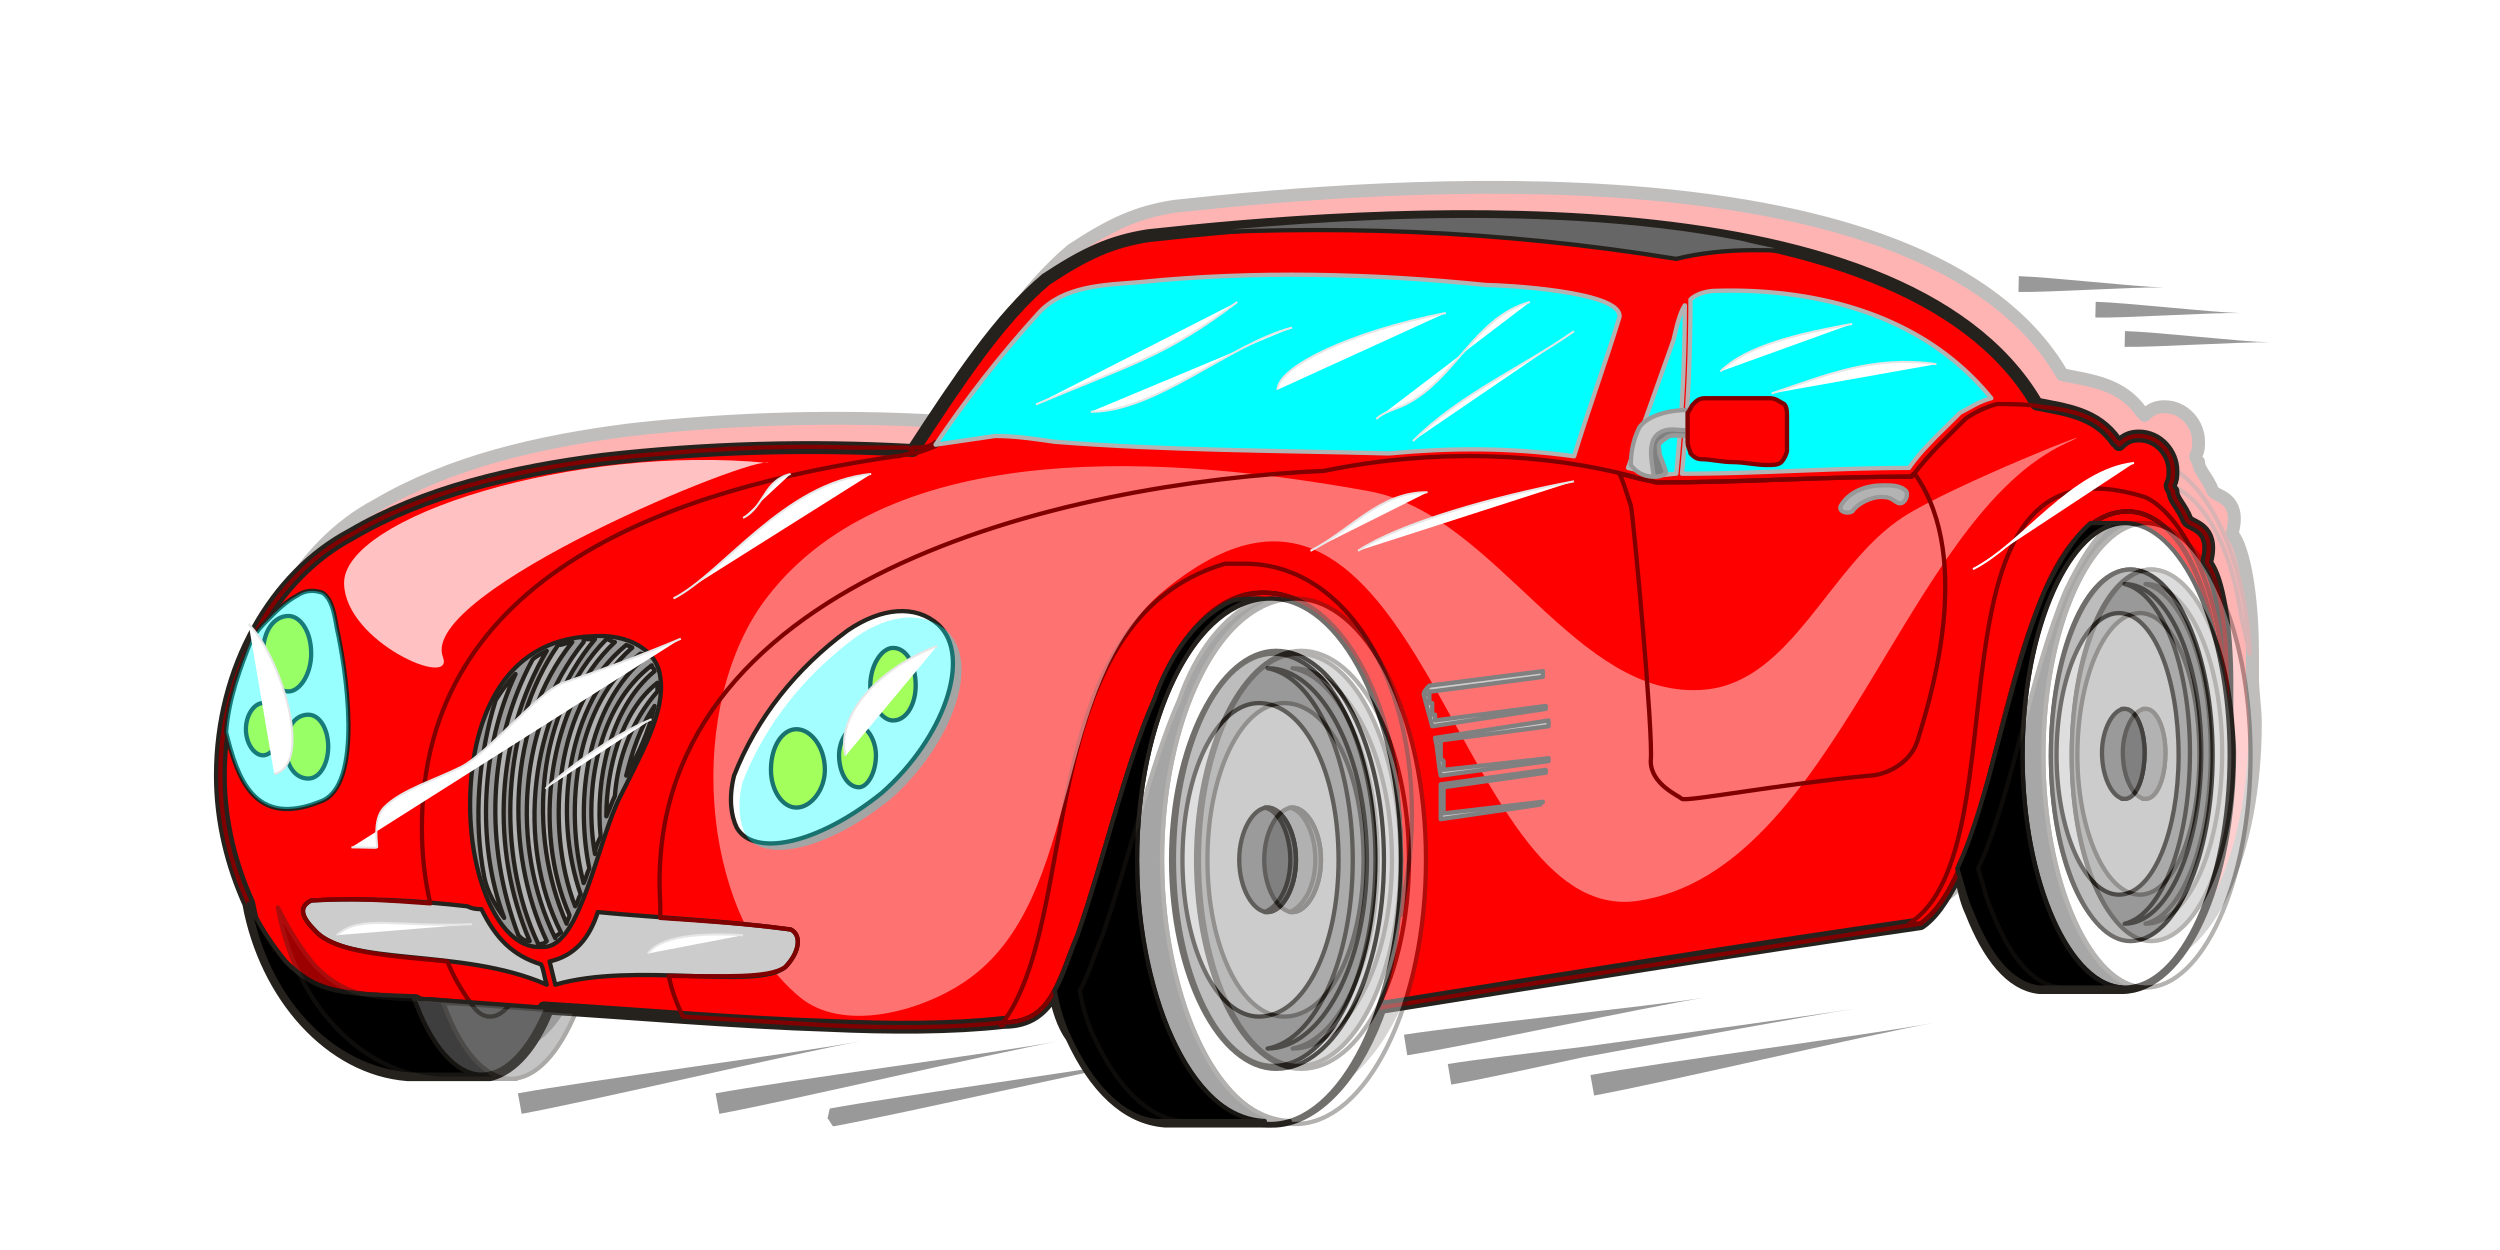 <svg xmlns="http://www.w3.org/2000/svg" viewBox="0 0 1200 600"><defs><filter id="l" color-interpolation-filters="sRGB"><feGaussianBlur stdDeviation="5" result="fbSourceGraphic"/><feGaussianBlur stdDeviation=".01" in="SourceGraphic" result="result1"/><feComposite in2="result1" operator="arithmetic" in="fbSourceGraphic" k2=".5" k3=".5" result="result2"/><feBlend in2="fbSourceGraphic" result="result3"/></filter><filter id="f" color-interpolation-filters="sRGB"><feGaussianBlur stdDeviation="2 2" result="blur"/></filter><filter id="h" color-interpolation-filters="sRGB"><feGaussianBlur stdDeviation="2 2" result="blur"/></filter><filter id="c" color-interpolation-filters="sRGB"><feGaussianBlur stdDeviation="5" result="fbSourceGraphic"/><feGaussianBlur stdDeviation=".01" in="SourceGraphic" result="result1"/><feComposite in2="result1" operator="arithmetic" in="fbSourceGraphic" k2=".5" k3=".5" result="result2"/><feBlend in2="fbSourceGraphic" result="result3"/></filter><filter id="a" x="-.017" width="1.035" y="-.039" height="1.077" color-interpolation-filters="sRGB"><feGaussianBlur stdDeviation="6.994"/></filter><filter id="m" color-interpolation-filters="sRGB"><feGaussianBlur stdDeviation="5" result="fbSourceGraphic"/><feGaussianBlur stdDeviation=".01" in="SourceGraphic" result="result1"/><feComposite in2="result1" operator="arithmetic" in="fbSourceGraphic" k2=".5" k3=".5" result="result2"/><feBlend in2="fbSourceGraphic" result="result3"/></filter><filter id="g" color-interpolation-filters="sRGB"><feGaussianBlur stdDeviation="2 2" result="blur"/></filter><filter id="k" color-interpolation-filters="sRGB"><feGaussianBlur stdDeviation="5" result="fbSourceGraphic"/><feGaussianBlur stdDeviation=".01" in="SourceGraphic" result="result1"/><feComposite in2="result1" operator="arithmetic" in="fbSourceGraphic" k2=".5" k3=".5" result="result2"/><feBlend in2="fbSourceGraphic" result="result3"/></filter><filter id="e" color-interpolation-filters="sRGB"><feGaussianBlur stdDeviation="5" result="fbSourceGraphic"/><feGaussianBlur stdDeviation=".01" in="SourceGraphic" result="result1"/><feComposite in2="result1" operator="arithmetic" in="fbSourceGraphic" k2=".5" k3=".5" result="result2"/><feBlend in2="fbSourceGraphic" result="result3"/></filter><filter id="d" color-interpolation-filters="sRGB"><feGaussianBlur stdDeviation="5" result="fbSourceGraphic"/><feGaussianBlur stdDeviation=".01" in="SourceGraphic" result="result1"/><feComposite in2="result1" operator="arithmetic" in="fbSourceGraphic" k2=".5" k3=".5" result="result2"/><feBlend in2="fbSourceGraphic" result="result3"/></filter><filter id="j" color-interpolation-filters="sRGB"><feGaussianBlur stdDeviation="2 2" result="blur"/></filter><filter id="i" color-interpolation-filters="sRGB"><feGaussianBlur stdDeviation="2 2" result="blur"/></filter><filter id="b" color-interpolation-filters="sRGB"><feGaussianBlur stdDeviation="2 2" result="blur"/></filter></defs><g transform="translate(75.551 -364.51)" opacity=".293" filter="url(#a)" fill="red" stroke-linecap="round" stroke-linejoin="round"><path d="M166.49 866.29h-34.056c-36.781-2.787-68.113-37.624-76.286-82.216-8.174-18.115-13.623-39.018-13.623-61.314 0-51.559 25.883-96.151 62.664-115.66 35.419-20.902 77.649-30.657 121.24-36.231 49.04-5.574 99.444-6.968 148.49-4.18 21.796-33.444 42.23-64.101 64.026-82.216 19.072-12.542 31.332-18.116 49.04-20.903 102.17-11.148 361-32.05 426.39 80.823 13.623 2.787 28.607 4.181 38.143 18.115 0 0 1.363 0 1.363 1.394 2.724-2.787 5.449-4.18 9.536-4.18 9.535 0 16.347 8.36 16.347 16.722 0 2.787 0 4.18-1.363 6.967 0 0 0 1.393 1.363 2.787 0 4.18 4.086 6.968 6.81 13.935 1.363 2.787 13.624 2.787 9.537 19.509v1.393c5.449 6.968 9.535 29.263 9.535 57.133v11.148c0 6.968 1.363 15.328 1.363 22.296 0 62.708-23.158 112.87-51.766 112.87h-39.506c-13.623-1.393-24.52-15.327-32.694-36.23-2.724-5.574-4.086-12.541-5.449-20.902-5.449 9.754-10.898 20.902-19.072 26.476-87.184 12.54-173.01 26.476-260.19 40.41l1.363-1.393c-10.898 32.05-29.97 54.346-50.403 55.74-2.725.03-4.087.136-6.812 0h-46.317c-19.072-1.393-34.056-16.722-44.954-40.411-4.086-5.574-6.81-13.935-8.173-22.296-5.45 9.755-12.26 15.328-24.521 15.328-24.521 2.787-54.49 2.787-84.46 1.393-43.592-1.393-91.271-5.574-136.23-8.36l1.362 1.393c-6.811 16.722-16.347 27.87-27.245 30.657h-5.449" stroke="#25221e" stroke-width="6.196"/><path d="M853.07 793.83c57.215-36.231 1.362-239.68 113.07-204.84 13.623 5.574 35.419 34.837 38.143 89.183-1.362-5.574-2.724-12.541-4.087-18.115-5.449-37.624-21.796-64.101-42.23-64.101-16.347 0-29.97 15.328-39.505 37.624-24.52 55.74-29.97 139.35-59.939 160.25h-5.449zM606.5 719.98c-9.536-48.772-34.056-85.003-62.664-85.003-21.796-1.393-42.23 20.902-53.128 51.559-13.623 30.657-24.521 78.036-36.781 112.87-9.536 22.296-12.26 41.805-35.419 41.805 0 1.393 0 1.393-1.362 1.393 39.505-50.166 13.623-193.7 107.62-221.57h9.536c51.766 0 87.184 64.101 79.01 142.14-1.362 9.755-2.724 18.115-4.086 26.476v-26.476c0-15.328-1.363-29.263-2.725-43.198z" stroke="maroon" stroke-width="2.065"/></g><path d="M397.083 536.748c.426-.078 2.489 3.988 2.915 3.91 32.254-5.895 128.232-27.883 160.487-33.78-32.255 5.897-129.805 19.285-162.06 25.18-.425.079-.916 4.612-1.342 4.69z" fill="#999" fill-rule="evenodd"/><g fill="red" stroke-linecap="round" stroke-linejoin="round"><path d="M229.742 515.836h-34.056c-36.781-2.787-68.113-37.624-76.286-82.216-8.174-18.115-13.623-39.018-13.623-61.314 0-51.559 25.883-96.15 62.664-115.66 35.419-20.902 77.649-30.657 121.24-36.23 49.04-5.575 99.445-6.968 148.49-4.181 21.796-33.444 42.23-64.101 64.026-82.216 19.072-12.541 31.332-18.115 49.04-20.902 102.17-11.148 361-32.05 426.39 80.823 13.624 2.787 28.608 4.18 38.144 18.115 0 0 1.362 0 1.362 1.393 2.724-2.787 5.449-4.18 9.536-4.18 9.536 0 16.347 8.36 16.347 16.722 0 2.787 0 4.18-1.362 6.967 0 0 0 1.394 1.362 2.787 0 4.18 4.087 6.968 6.811 13.935 1.362 2.787 13.623 2.787 9.536 19.51v1.393c5.449 6.967 9.536 29.263 9.536 57.133v11.148c0 6.967 1.362 15.328 1.362 22.296 0 62.707-23.158 112.87-51.766 112.87H978.99c-13.623-1.394-24.521-15.328-32.694-36.231-2.725-5.574-4.087-12.541-5.45-20.902-5.448 9.754-10.897 20.902-19.071 26.476-87.184 12.54-173.01 26.476-260.19 40.41l1.362-1.393c-10.898 32.05-29.97 54.346-50.403 55.74-2.725.031-4.087.136-6.811 0h-46.317c-19.072-1.393-34.056-16.722-44.954-40.41-4.087-5.575-6.812-13.936-8.174-22.297-5.449 9.755-12.26 15.328-24.52 15.328-24.522 2.787-54.49 2.787-84.46 1.394-43.593-1.394-91.272-5.574-136.23-8.361l1.361 1.393c-6.811 16.722-16.347 27.87-27.245 30.657h-5.449" stroke="#25221e" stroke-width="6.196"/><path d="M916.322 443.376c57.215-36.23 1.362-239.68 113.07-204.84 13.623 5.574 35.42 34.837 38.143 89.183-1.362-5.574-2.724-12.54-4.087-18.115-5.449-37.624-21.796-64.1-42.23-64.1-16.347 0-29.97 15.327-39.505 37.623-24.52 55.74-29.97 139.35-59.939 160.25h-5.449zM669.752 369.526c-9.536-48.772-34.056-85.003-62.664-85.003-21.796-1.393-42.23 20.902-53.128 51.56-13.623 30.656-24.52 78.035-36.78 112.87-9.537 22.295-12.26 41.804-35.42 41.804 0 1.394 0 1.394-1.362 1.394 39.505-50.166 13.623-193.7 107.62-221.57h9.536c51.766 0 87.184 64.1 79.01 142.14-1.361 9.754-2.724 18.115-4.086 26.476V412.72c0-15.328-1.362-29.263-2.725-43.198z" stroke="maroon" stroke-width="2.065"/></g><path d="M383.73 478.48c20.416 17.151 57.59 7.515 79.646-7.47 58.04-39.436 40.317-142.254 95.469-187.615 124.233-102.179 137.758 162.361 227.343 149.001 95.735-14.277 127.496-184.332 206.079-219.914 24.377-11.038-54.388 20.045-78.583 35.582-35.424 22.749-53.316 79.1-95.238 82.95-62.175 5.71-99.86-84.072-161.29-95.239-96.159-17.479-228.973-26.601-288.787 50.692-39.297 50.78-33.802 150.71 15.36 192.012z" opacity=".671" fill="#faa"/><path d="M977.622 193.946c13.623 2.787 28.607 4.18 38.143 18.115 0 0 1.362 0 1.362 1.394 2.725-2.787 5.45-4.18 9.536-4.18 9.536 0 16.347 8.36 16.347 16.721 0 2.787 0 4.18-1.362 6.968 0 0 0 1.393 1.362 2.787 0 4.18 4.087 6.967 6.812 13.935 1.362 2.787 13.623 2.787 9.535 19.509v1.393c5.45 6.968 9.536 29.263 9.536 57.133v11.148c-1.362-9.754-2.724-19.509-5.449-29.263-5.449-37.624-21.796-64.1-42.23-64.1-16.347 0-29.97 15.327-39.505 37.623-24.52 55.74-29.97 139.35-59.939 160.25-35.419 5.574-155.3 23.69-260.19 40.411 8.174-20.902 10.898-44.592 10.898-71.068 0-15.328-1.362-29.263-2.724-43.198-8.174-48.772-32.694-85.003-62.664-85.003-21.796 0-42.23 20.902-53.128 51.56-13.623 30.656-24.521 78.035-36.781 112.87-9.536 22.295-12.26 41.804-35.42 41.804-24.52 2.787-54.49 2.787-84.46 1.394-64.025-2.787-134.86-6.968-193.44-12.541-35.418-4.18-49.04 0-66.75-18.115-19.072-22.296-31.332-54.346-31.332-89.183 0-51.56 25.883-96.151 62.664-115.66 35.419-20.902 77.649-30.657 121.24-36.231 49.04-5.574 99.445-6.968 148.49-4.18 21.796-33.445 42.23-64.102 64.026-82.217 19.072-12.54 31.332-18.115 49.04-20.902 102.17-11.148 361-32.05 426.39 80.823z" fill="none" stroke="#25221e" stroke-width="2.065" stroke-linecap="round" stroke-linejoin="round"/><path d="M149.37 432.226c25.883-1.393 50.403 0 74.924 2.787 2.725 1.394 5.45 1.394 6.812 1.394 6.81 13.935 14.985 22.296 28.607 26.476 1.362 2.787 1.362 5.574 2.724 9.754-40.868-18.115-96.72-8.36-111.7-26.476-6.811-6.967-6.811-11.148-1.362-13.935zM379.592 446.166c-29.97-4.18-64.026-5.574-92.633-8.36-4.087 12.54-10.898 20.901-23.158 23.688l2.725 11.148c38.143-11.148 96.72 2.787 110.34-8.36 6.811-6.968 8.173-15.329 2.724-18.116z" fill="#ccc" stroke="#25221e" stroke-width="2.065" stroke-linecap="round" stroke-linejoin="round"/><path d="M261.072 454.526h-2.724c-17.71 0-32.694-30.657-32.694-68.28 0-39.019 14.985-79.43 58.577-80.824 17.709-1.393 31.332 6.968 32.694 19.51 2.724 16.721-9.536 37.623-19.072 57.132-10.898 20.902-19.072 72.462-36.781 72.462z" fill="#999" stroke="#25221e" stroke-width="2.065" stroke-linecap="round" stroke-linejoin="round"/><path d="M450.432 213.446c-2.724 1.394-6.811 2.787-10.898 4.18h-1.362c-2.724 0-5.449 1.394-8.173 1.394-106.26 15.328-227.5 55.74-227.5 178.37 0 12.541 1.362 25.083 4.086 36.231-19.072-1.393-38.143-2.787-57.215-1.393-5.449 2.787-5.449 6.967 1.363 13.935 9.535 11.148 35.419 12.54 64.026 15.328 2.724 6.967 6.81 13.935 10.898 19.509-8.174 0-14.985-1.394-21.796-1.394-35.42-4.18-49.041 0-66.751-18.115-19.072-22.296-31.332-54.346-31.332-89.183 0-51.559 25.883-96.15 62.664-115.66 35.419-20.902 77.649-30.657 121.24-36.23 39.505-4.181 79.01-6.968 118.52-5.575h27.244c1.363 0 1.363 1.394 2.725 1.394v-1.394c4.087 0 8.173 0 10.898-2.787v1.394h1.362z" fill="none" stroke="maroon" stroke-width="2.065" stroke-linecap="round" stroke-linejoin="round"/><path d="M980.342 195.336c13.623 1.394 27.245 4.18 35.42 16.722 0 0 1.361 0 1.361 1.394 2.725-2.787 5.45-4.18 9.536-4.18 9.536 0 16.347 8.36 16.347 16.721 0 2.787 0 4.18-1.362 6.968 0 0 0 1.393 1.362 2.787 0 4.18 4.087 6.967 6.812 13.935 1.362 2.787 13.623 2.787 9.535 19.509v1.393c5.45 6.968 9.536 29.263 9.536 57.133v11.148c-1.362-9.754-2.724-19.509-5.449-29.263-5.449-37.624-21.796-64.1-42.23-64.1-16.347 0-29.97 15.327-39.505 37.623-24.52 55.74-29.97 139.35-59.939 160.25-35.419 5.574-155.3 23.69-260.19 40.411 8.174-20.902 10.898-44.592 10.898-71.068 0-15.328-1.362-29.263-2.724-43.198-8.174-48.772-32.694-85.003-62.664-85.003-21.796 0-42.23 20.902-53.128 51.56-13.623 30.656-24.521 78.035-36.781 112.87-9.536 22.295-12.26 41.804-35.42 41.804-24.52 2.787-54.49 2.787-84.46 1.394l-69.474-4.18c-2.725-5.575-5.45-12.542-6.812-19.51 25.883 0 47.68 1.394 55.852-4.18 6.812-6.968 8.174-15.328 2.725-18.115-20.434-2.787-42.23-4.18-62.664-5.574v-6.968c-9.536-156.07 194.8-202.06 318.77-207.63 54.49-11.148 106.26-8.36 148.49 2.787 2.724 1.394 6.811 1.394 10.898 2.787 42.23 0 80.373-2.787 122.6-2.787 9.536-12.54 17.709-19.509 25.883-27.87 4.087-2.787 9.536-5.574 14.985-6.967 6.811 0 14.985 0 21.796 1.393z" fill="none" stroke="maroon" stroke-width="2.065" stroke-linecap="round" stroke-linejoin="round"/><path d="M127.574 298.456c4.087-4.18 9.536-9.754 14.985-12.54 4.087-2.788 8.174-2.788 12.26-1.394 4.087 2.787 5.45 8.36 6.812 16.722 4.086 18.115 13.623 76.642-8.174 83.61-31.332 12.54-39.505-11.148-44.954-33.444 1.362-16.722 6.811-30.657 12.26-44.592 2.725-4.18 5.449-6.968 6.811-8.361z" fill="#fff" stroke="#25221e" stroke-width="2.065" stroke-linecap="round" stroke-linejoin="round"/><path d="M477.672 209.266c9.536 0 19.072 1.394 28.607 2.787 53.128 4.18 106.26 4.18 159.38 5.574h1.363c29.97-2.787 58.577-2.787 88.547 1.394 6.81-22.296 14.985-44.592 21.796-66.888 1.362-12.541-57.215-15.328-64.026-15.328-54.49-5.574-111.7-6.968-166.2-1.394-16.347 1.394-36.781 1.394-49.041 15.328-17.71 19.51-34.056 40.411-49.041 62.707l28.607-4.18z" fill="#0ff" stroke="#b3b3b3" stroke-width="2.065" stroke-linecap="round" stroke-linejoin="round"/><path d="M777.372 227.386c1.362 2.787 2.725 6.968 5.45 15.328 1.361 6.968 10.897 110.09 9.535 122.63 0 11.148 13.623 16.722 14.985 18.115 2.725 1.394 46.317-6.967 89.909-11.148 5.449 0 19.072-4.18 23.158-16.722 4.087-13.935 28.607-86.396-1.362-128.2 0 0-1.362 0-1.362 1.394-42.23 0-80.373 2.787-122.6 2.787-6.812-1.394-12.26-2.787-17.71-4.18z" fill="none" stroke="maroon" stroke-width="2.065" stroke-linecap="round" stroke-linejoin="round"/><path d="M551.232 113.116c62.664-6.967 185.27-18.115 284.71 1.394 10.898 2.787 20.434 4.18 29.97 6.967-8.173-1.393-16.347-1.393-24.52-1.393-12.26 0-25.884 1.393-36.782 4.18-85.822-13.935-166.2-16.722-253.38-11.148z" fill="#666" stroke="#25221e" stroke-width="2.065" stroke-linecap="round" stroke-linejoin="round"/><path d="M686.102 329.106l54.49-6.967v2.787l-53.128 6.967h-1.362v1.394h-1.362 1.362v4.18h1.362v5.574h1.362v2.787l53.128-6.967v1.393l-54.49 8.361c-1.362-5.574-2.724-9.754-4.086-15.328 0-1.393 1.362-2.787 2.724-4.18zm57.215 16.722v2.787l-53.128 6.968h1.362V363.944l1.363 1.393v4.181l50.403-5.574v1.393l-51.766 6.968c-1.363-6.968-1.363-12.541-2.725-18.115zm-1.362 23.69v1.393l-49.041 6.967V390.42l47.679-5.574-1.362 1.393-47.68 6.968v-16.722z" fill="#ccc" stroke="gray" stroke-width="2.065" stroke-linecap="round" stroke-linejoin="round"/><path d="M138.472 295.666c5.45 0 10.898 6.968 10.898 18.115 0 9.755-5.449 18.115-10.898 18.115-6.811 0-12.26-8.36-12.26-18.115 0-11.148 5.45-18.115 12.26-18.115zM148.008 343.046c5.45 0 9.536 6.968 9.536 15.328 0 8.361-4.087 15.328-9.536 15.328-6.811 0-10.898-6.967-10.898-15.328 0-8.36 4.087-15.328 10.898-15.328zM126.212 337.476c4.087 0 8.174 5.574 8.174 12.541 0 6.968-4.087 12.541-8.174 12.541s-8.173-5.574-8.173-12.54c0-6.968 4.087-12.542 8.173-12.542z" fill="#ff0" stroke="#25221e" stroke-width="2.065" stroke-linecap="round" stroke-linejoin="round"/><path d="M406.832 302.636c16.347-11.148 32.694-12.54 43.592-2.787 16.347 15.328 2.725 54.346-27.245 80.823-31.332 25.083-61.302 30.657-69.475 16.722-2.724-5.574-4.087-13.935-1.362-25.083 10.898-27.87 29.97-51.559 54.49-69.675z" fill="#fff" stroke="#25221e" stroke-width="2.065" stroke-linecap="round" stroke-linejoin="round"/><path d="M382.312 350.016c6.812 0 13.623 8.361 13.623 19.51 0 9.754-6.811 18.114-13.623 18.114-6.811 0-12.26-8.36-12.26-18.115 0-11.148 5.45-19.509 12.26-19.509zM412.282 348.616c4.087 0 8.174 6.968 8.174 13.935 0 8.361-4.087 15.328-8.174 15.328-5.449 0-9.536-6.967-9.536-15.328 0-6.967 4.087-13.935 9.536-13.935z" fill="#ff0" stroke="#25221e" stroke-width="2.065" stroke-linecap="round" stroke-linejoin="round"/><path d="M902.702 238.536c5.45 0 5.45 1.394 8.174 2.787 2.724 1.394 5.449-2.787 4.087-5.574-2.725-2.787-6.812-2.787-10.898-2.787-8.174 0-16.347 2.787-20.434 9.755-1.363 2.787 2.724 4.18 5.449 2.787 2.724-4.18 9.535-6.968 13.623-6.968z" fill="#b3b3b3" stroke="#999" stroke-width="2.065" stroke-linecap="round" stroke-linejoin="round"/><path d="M258.352 453.136c-20.434-43.198-17.709-104.51 9.536-143.53 2.725 0 4.087-1.393 6.811-1.393-31.332 39.018-32.694 100.33-12.26 143.53-1.362 1.393-2.724 1.393-4.086 1.393zm-4.087-1.393c-2.724 0-4.086-1.394-5.449-2.787-16.347-43.198-14.985-91.97 6.812-132.38 1.362-1.394 4.087-2.787 6.811-4.18-24.521 41.804-27.245 94.756-8.173 139.35zm-12.26-11.148c-4.086-5.574-8.173-12.541-9.535-19.51-5.45-27.87-2.725-58.526 5.449-85.002 2.724-4.18 5.449-8.361 9.535-12.541-16.347 34.837-19.072 80.823-5.449 117.05zm38.143-133.78h5.45c-31.333 37.624-38.144 97.544-16.348 140.74-1.362 1.393-2.724 1.393-2.724 2.787-21.796-44.592-17.71-103.12 13.623-142.14zm10.898 0c1.363 0 2.725 1.393 4.087 1.393-32.694 30.657-39.505 90.577-21.796 130.99 0 1.394-1.362 2.787-1.362 4.18-19.072-43.197-14.985-101.72 19.072-136.56zm9.536 2.787s4.087 1.393 2.725 1.393c-31.332 27.87-38.143 79.43-24.521 118.45-1.362 1.394-1.362 4.18-2.725 5.574-14.985-39.018-9.536-97.544 24.521-125.41zm6.812 4.18c1.362 0 2.724 1.394 2.724 1.394-28.607 23.689-34.056 68.28-27.245 101.72-1.362 2.787-1.362 4.18-2.724 6.967-9.536-36.23-4.087-86.396 27.245-110.09zm5.449 5.574c0 1.394 1.362 1.394 1.362 2.787-21.796 18.115-28.607 52.953-25.883 79.43-1.362 2.786-2.725 5.573-2.725 8.36-5.449-30.657 1.363-71.068 27.245-90.577zm2.724 8.361v4.18c-12.26 13.936-19.072 32.05-20.434 50.167-1.362 2.787-2.724 6.967-4.087 9.754 0-22.296 6.812-50.166 24.521-64.1zm-1.362 11.148c-2.725 12.541-8.174 23.69-13.623 33.444 2.724-11.148 6.811-23.689 13.623-33.444z" fill="#b3b3b3" stroke="#25221e" stroke-width="2.065" stroke-linecap="round" stroke-linejoin="round"/><path d="M803.252 163.286c1.363-5.574 2.725-12.54 5.45-16.722 0 26.476-1.363 52.953-4.088 80.823-2.724 0-8.173 1.394-10.898 0l-12.26-2.787zm8.174-19.509c2.724-2.787 8.173-4.18 12.26-4.18 47.679-1.394 99.445 11.148 132.14 51.559-5.45 1.393-9.536 4.18-14.985 6.967-8.174 8.361-17.71 16.722-24.521 26.476-35.42 0-72.2 2.787-108.98 2.787a858.856 858.856 0 004.087-83.61z" fill="#0ff" stroke="#b3b3b3" stroke-width="2.065" stroke-linecap="round" stroke-linejoin="round"/><path d="M818.242 193.946h27.246c2.725 0 4.087 0 5.45 1.394 1.362 1.393 2.724 4.18 2.724 5.574v6.967c-1.362 1.394-1.362 4.18-1.362 6.968 0 1.393 0 2.787-1.363 4.18-1.362 1.394-4.087 1.394-5.449 1.394-5.449 0-10.898 0-14.985-1.394-4.087 0-8.173 0-13.623-1.393-1.362 0-2.724 0-4.087-1.394 0-1.393-1.362-2.787-1.362-4.18v-6.968c1.362-1.393 1.362-2.787 1.362-5.574 0-1.393 0-2.787 1.363-4.18 1.362-1.394 2.724-1.394 4.086-1.394z" fill="none" stroke="#25221e" stroke-width="2.065" stroke-linecap="round" stroke-linejoin="round"/><path d="M799.162 227.386c-5.449 2.787-12.26 1.394-16.347-4.18 0-6.968 1.362-12.541 4.087-18.115 4.087-5.574 13.623-8.361 24.521-8.361 0 1.393-1.362 1.393-1.362 1.393v11.148c-4.087 0-8.174-1.393-10.898 1.394-4.087 2.787-2.725 2.787-2.725 6.967 1.363 4.18 4.087 9.755 2.725 9.755z" fill="#ccc" stroke="#999" stroke-width="2.065" stroke-linecap="round" stroke-linejoin="round"/><path d="M799.162 227.386c-1.362 1.394-4.087 1.394-5.449 1.394 0-4.18-4.087-16.722 2.725-20.902 4.087-2.787 8.173-1.394 12.26-1.394h1.362v2.787c-4.087 0-8.174-1.393-10.898 1.394-4.087 2.787-2.725 2.787-2.725 6.967 1.363 4.18 4.087 9.755 2.725 9.755z" fill="gray" stroke="#999" stroke-width="2.065" stroke-linecap="round" stroke-linejoin="round"/><path d="M818.242 191.156h31.332c2.725 0 4.087 1.394 6.812 2.787 1.362 1.394 1.362 4.18 1.362 5.574v16.722c0 1.394-1.362 4.18-2.725 5.574-1.362 1.394-4.087 1.394-6.811 1.394-5.45 0-10.898-1.394-16.347-1.394-5.45 0-10.898-1.393-14.985-1.393-2.725 0-4.087-1.394-5.45-2.787 0-1.394-1.361-2.787-1.361-5.574V198.124c1.362-1.394 1.362-2.787 2.724-4.18 1.362-1.394 2.725-2.788 5.45-2.788z" fill="red" stroke="maroon" stroke-width="2.065" stroke-linecap="round" stroke-linejoin="round"/><g stroke="#25221e" stroke-width="2.065" stroke-linecap="round" stroke-linejoin="round"><path d="M198.412 478.216c8.174 22.296 19.072 36.231 32.694 37.624H197.05c-38.143-2.787-69.475-36.23-77.65-82.216 5.45 11.148 10.899 19.51 17.71 27.87 16.347 16.722 29.97 15.328 61.3 16.722zm35.42 37.624h-1.363 1.362z"/><path d="M262.442 483.786c-8.173 19.51-19.072 32.05-31.332 32.05-12.26 0-24.52-13.935-32.694-37.624 1.363 0 2.725 0 2.725 1.394h5.449-1.362zm2.725 0h2.724-1.362" fill="#666"/></g><path d="M428.632 310.996c6.812 0 10.898 8.361 10.898 18.115 0 8.361-4.087 16.722-10.898 16.722-5.449 0-10.898-8.36-10.898-16.722 0-9.754 5.45-18.115 10.898-18.115z" fill="#ff0" stroke="#25221e" stroke-width="2.065" stroke-linecap="round" stroke-linejoin="round"/><g stroke="#25221e" stroke-width="2.065" stroke-linecap="round" stroke-linejoin="round"><path d="M609.812 287.306c34.056 0 62.664 55.74 62.664 125.41 0 69.675-28.607 126.81-62.664 126.81-35.419 0-64.026-57.133-64.026-126.81 0-69.675 28.607-125.41 64.026-125.41z" fill="#fff"/><path d="M612.532 312.386c28.607 0 51.766 45.985 51.766 100.33 0 55.74-23.158 100.33-51.766 100.33-27.245 0-50.403-44.592-50.403-100.33 0-54.346 23.158-100.33 50.403-100.33z" fill="none"/><path d="M611.172 313.786c27.245 0 49.041 44.592 49.041 98.938 0 54.346-21.796 98.938-49.04 98.938-25.884 0-47.68-44.592-47.68-98.938 0-54.346 21.796-98.938 47.68-98.938z" fill="#999"/><path d="M608.452 320.746c25.883 0 47.68 41.805 47.68 91.97 0 50.166-21.797 90.577-47.68 90.577 23.158-4.18 40.868-43.198 40.868-90.577s-17.709-87.79-40.868-91.97z" fill="none"/><path d="M604.362 337.476c21.796 0 38.143 33.444 38.143 75.25 0 41.804-16.347 75.248-38.143 75.248-20.434 0-36.78-33.444-36.78-75.249 0-41.805 16.346-75.249 36.78-75.249z" fill="#ccc"/><path d="M608.452 387.636c6.812 0 13.623 11.148 13.623 25.083 0 13.935-6.811 25.083-13.623 25.083-6.811 0-13.623-11.148-13.623-25.083 0-13.935 6.812-25.083 13.623-25.083z" fill="gray"/><path d="M608.452 387.636c6.812 0 13.623 11.148 13.623 25.083 0 13.935-6.811 25.083-13.623 25.083h-1.362c6.811-2.787 12.26-12.54 12.26-25.083 0-12.54-5.449-23.689-12.26-25.083h1.362z" fill="none"/><path d="M590.742 288.696c2.725-1.393 9.536-1.393 14.985-1.393-32.694 2.787-59.939 58.527-59.939 125.41 0 20.902 2.725 41.805 8.174 61.314 6.811 25.083 23.158 62.707 53.128 64.1H555.324c-16.347-1.393-31.332-16.721-42.23-40.41-2.725-5.574-5.45-13.935-6.812-22.296 4.087-6.968 6.812-16.722 10.898-26.476 12.26-34.837 23.158-82.216 36.781-112.87 8.174-23.69 21.796-40.411 36.781-47.38z"/></g><g stroke="#25221e" stroke-width="2.065" stroke-linecap="round" stroke-linejoin="round"><path d="M1019.852 251.076c27.245 0 50.403 50.166 50.403 111.48 0 61.314-23.158 111.48-50.403 111.48-25.883 0-49.04-50.166-49.04-111.48 0-61.314 23.157-111.48 49.04-111.48z" fill="#fff"/><path d="M1022.572 273.366c20.434 0 36.781 40.411 36.781 89.183 0 48.772-16.347 87.79-36.78 87.79-21.797 0-38.144-39.018-38.144-87.79 0-48.772 16.347-89.183 38.143-89.183z" fill="none"/><path d="M1022.572 273.366c21.796 0 39.505 40.411 39.505 89.183 0 48.772-17.709 89.183-39.505 89.183-20.434 0-38.143-40.41-38.143-89.183 0-48.772 17.71-89.183 38.143-89.183z" fill="#999"/><path d="M1019.852 280.336c20.434 0 36.781 36.231 36.781 80.823 0 45.985-16.347 82.216-36.78 82.216 17.708-4.18 31.331-39.018 31.331-82.216 0-41.805-13.623-76.642-31.332-80.823z" fill="none"/><path d="M1017.122 294.276c16.347 0 28.607 30.657 28.607 68.281 0 36.231-12.26 66.888-28.607 66.888s-29.97-30.657-29.97-66.888c0-37.624 13.623-68.28 29.97-68.28z" fill="#ccc"/><path d="M1019.852 340.256c5.45 0 9.536 9.755 9.536 20.902 0 12.541-4.087 22.296-9.536 22.296h-1.362c5.449-1.393 9.536-9.754 9.536-22.296 0-11.148-4.087-19.509-9.536-20.902h1.362z" fill="none"/><path d="M1019.852 340.256c5.45 0 9.536 9.755 9.536 20.902 0 12.541-4.087 22.296-9.536 22.296s-10.898-9.754-10.898-22.296c0-11.148 5.45-20.902 10.898-20.902z" fill="gray"/><path d="M1003.502 251.076h13.623c-25.883 4.18-46.317 52.953-46.317 111.48 0 59.92 21.796 110.09 47.68 111.48H978.98c-13.623-1.393-24.52-15.328-32.694-36.23-2.724-5.575-4.087-12.542-6.811-20.903 16.347-34.837 24.52-91.97 42.23-133.78 6.811-13.935 13.623-25.083 21.796-32.05zm19.072 0z"/></g><path d="M181.48 832.85c-2.724 2.787-5.449 5.574-9.536 5.574s-6.811-2.787-9.536-6.968" fill="none" stroke="#25221e" stroke-width="2.065" stroke-linecap="round" stroke-linejoin="round" filter="url(#b)" transform="translate(63.252 -350.454)"/><path d="M410.929 305.709c16.347-11.148 32.694-12.541 43.592-2.787 16.347 15.328 2.724 54.346-27.245 80.823-31.332 25.083-61.302 30.657-69.475 16.722-2.725-5.574-4.087-13.935-1.362-25.083 10.898-27.87 29.97-51.56 54.49-69.675z" opacity=".361" fill="#0ff"/><path d="M127.574 298.456c4.087-4.18 9.536-9.754 14.985-12.54 4.087-2.788 8.174-2.788 12.26-1.394 4.087 2.787 5.45 8.36 6.812 16.722 4.086 18.115 13.623 76.642-8.174 83.61-31.332 12.54-39.505-11.148-44.954-33.444 1.362-16.722 6.811-30.657 12.26-44.592 2.725-4.18 5.449-6.968 6.811-8.361z" opacity=".404" fill="#0ff"/><path d="M755.512 158.992c-25.447 17.802-54.692 30.094-77.308 52.71M734.428 144.935c-26.674 7.207-35.776 37.216-59.738 49.197-4.921 2.46-10.512 3.484-14.056 7.028M620.223 157.235c-30.55 8.055-65.073 40.41-96.635 40.41M593.868 144.935c-33.982 25.909-50.679 29.847-96.635 49.197" fill="#fff" stroke="#e6e6e6"/><path d="M368.971 222.244c-93.6-9.185-204.664 26.04-203.812 57.98.748 28.103 53.312 50.641 47.439 35.141-11.838-31.241 150.76-97.8 156.373-93.121z" opacity=".754" fill="#fff"/><path d="M929.456 174.805c-30.699-4.484-54.002 5.701-79.065 14.056M889.045 155.478c-24.926 4.507-50.773 10.361-63.252 22.84M694.017 150.206c-46.159 9.103-80.617 25.848-80.822 36.898M449.793 310.094c-27.966 10.607-48.804 33.193-43.925 52.71M119.329 299.552c14.723 14.417 31.847 66.904 12.299 72.037M326.803 306.58c-19.703 8.289-39.855 15.628-56.224 21.084-11.956 3.985-36.52 34.074-49.196 40.411-13.129 6.565-28.525 10.955-36.897 19.327-5.985 5.984-3.072 18.663-3.514 19.327-.302.453-4.689 0-12.3 0M418.167 227.515c-41.509 3.818-71.757 48.178-94.878 59.738M755.512 231.029c-38.32 7.227-83.748 20.106-103.663 33.383M685.232 236.3c-22.896-.331-37.293 18.647-56.224 28.112M312.747 345.234c-20.337 8.116-44.352 26.782-50.953 33.383" fill="#fff" stroke="#e6e6e6"/><path d="M1024.334 222.244c-29.89 3.257-53.81 39.204-77.308 50.953" fill="#fff" stroke="#fff"/><path d="M379.513 227.515c-12.807 2.84-12.635 15.98-22.84 21.084M356.672 448.897c-28.917-1.75-41.44 2.882-45.682 8.785M226.654 443.626c-37.185 1.576-53.582-4.963-65.01 5.271" fill="#fff" stroke="#e6e6e6"/><path d="M611.438 852.061l.783 4.939c28.815-4.569 114.477-23.212 143.291-27.78-28.814 4.568-116.042 13.335-144.857 17.903l.783 4.938z" fill="#999" fill-rule="evenodd" filter="url(#d)" transform="translate(63.252 -350.454)"/><path d="M632.522 866.117l.822 4.932c12.65-2.108 37.746-7.558 62.841-13.008l-.016.003c52.513-9.668 105.026-19.336 131.38-23.552-26.354 4.216-79.262 11.416-132.17 18.615l-.016.003c-25.506 2.984-51.012 5.968-63.663 8.076l.822 4.932z" fill="#999" fill-rule="evenodd" filter="url(#e)" transform="translate(63.252 -350.454)"/><path d="M764.297 520.935l.9 4.918c32.68-5.974 129.822-28.814 162.502-34.787-32.68 5.973-131.62 18.976-164.3 24.95l.898 4.919z" fill="#999" fill-rule="evenodd"/><g transform="translate(75.252 -350.454)" opacity=".354" filter="url(#f)" stroke="#25221e" stroke-width="2.065" stroke-linecap="round" stroke-linejoin="round"><path d="M546.56 637.76c34.056 0 62.664 55.74 62.664 125.41 0 69.675-28.607 126.81-62.664 126.81-35.419 0-64.026-57.133-64.026-126.81 0-69.675 28.607-125.41 64.026-125.41z" fill="#fff"/><path d="M549.28 662.84c28.607 0 51.766 45.985 51.766 100.33 0 55.74-23.158 100.33-51.766 100.33-27.245 0-50.403-44.592-50.403-100.33 0-54.346 23.158-100.33 50.403-100.33z" fill="none"/><path d="M547.92 664.24c27.245 0 49.041 44.592 49.041 98.938 0 54.346-21.796 98.938-49.041 98.938-25.883 0-47.679-44.592-47.679-98.938 0-54.346 21.796-98.938 47.679-98.938z" fill="#999"/><path d="M545.2 671.2c25.883 0 47.679 41.805 47.679 91.97 0 50.166-21.796 90.577-47.679 90.577 23.158-4.18 40.868-43.198 40.868-90.577s-17.709-87.79-40.868-91.97z" fill="none"/><path d="M541.11 687.93c21.796 0 38.143 33.444 38.143 75.249 0 41.805-16.347 75.249-38.143 75.249-20.434 0-36.781-33.444-36.781-75.249 0-41.805 16.347-75.249 36.781-75.249z" fill="#ccc"/><path d="M545.2 738.09c6.811 0 13.623 11.148 13.623 25.083 0 13.935-6.811 25.083-13.623 25.083-6.811 0-13.623-11.148-13.623-25.083 0-13.935 6.811-25.083 13.623-25.083z" fill="gray"/><path d="M545.2 738.09c6.811 0 13.623 11.148 13.623 25.083 0 13.935-6.811 25.083-13.623 25.083h-1.362c6.811-2.787 12.26-12.541 12.26-25.083 0-12.541-5.45-23.689-12.26-25.083h1.362z" fill="none"/><path d="M527.49 639.15c2.724-1.393 9.536-1.393 14.985-1.393-32.694 2.787-59.939 58.527-59.939 125.41 0 20.901 2.724 41.804 8.174 61.313 6.81 25.083 23.158 62.707 53.128 64.101H492.071c-16.347-1.393-31.332-16.722-42.23-40.41-2.725-5.575-5.45-13.936-6.812-22.297 4.087-6.967 6.812-16.722 10.898-26.476 12.26-34.837 23.158-82.216 36.781-112.87 8.174-23.689 21.796-40.41 36.781-47.379z"/></g><g transform="translate(77.252 -348.454)" opacity=".389" filter="url(#g)" stroke="#25221e" stroke-width="2.065" stroke-linecap="round" stroke-linejoin="round"><path d="M135.16 828.67c8.174 22.296 19.072 36.231 32.694 37.624H133.798c-38.143-2.787-69.475-36.231-77.65-82.216 5.45 11.148 10.899 19.509 17.71 27.87 16.347 16.722 29.97 15.328 61.3 16.722zm35.419 37.624h-1.362 1.362z"/><path d="M199.19 834.24c-8.174 19.509-19.072 32.05-31.332 32.05-12.26 0-24.521-13.935-32.694-37.624 1.362 0 2.724 0 2.724 1.393H143.338h-1.363zm2.724 0h2.725-1.362" fill="#666"/></g><g transform="translate(73.252 -350.454)" opacity=".346" filter="url(#h)" stroke="#25221e" stroke-width="2.065" stroke-linecap="round" stroke-linejoin="round"><path d="M956.6 601.53c27.245 0 50.403 50.166 50.403 111.48 0 61.314-23.158 111.48-50.403 111.48-25.883 0-49.041-50.166-49.041-111.48 0-61.314 23.158-111.48 49.041-111.48z" fill="#fff"/><path d="M959.32 623.82c20.434 0 36.781 40.411 36.781 89.183 0 48.772-16.347 87.79-36.781 87.79-21.796 0-38.143-39.018-38.143-87.79 0-48.772 16.347-89.183 38.143-89.183z" fill="none"/><path d="M959.32 623.82c21.796 0 39.505 40.411 39.505 89.183 0 48.772-17.709 89.183-39.505 89.183-20.434 0-38.143-40.411-38.143-89.183 0-48.772 17.709-89.183 38.143-89.183z" fill="#999"/><path d="M956.6 630.79c20.434 0 36.781 36.231 36.781 80.823 0 45.985-16.347 82.216-36.781 82.216 17.709-4.18 31.332-39.018 31.332-82.216 0-41.805-13.623-76.642-31.332-80.823z" fill="none"/><path d="M953.87 644.73c16.347 0 28.607 30.657 28.607 68.281 0 36.231-12.26 66.888-28.607 66.888s-29.97-30.657-29.97-66.888c0-37.624 13.623-68.281 29.97-68.281z" fill="#ccc"/><path d="M956.6 690.71c5.449 0 9.536 9.754 9.536 20.902 0 12.541-4.087 22.296-9.536 22.296h-1.362c5.449-1.393 9.536-9.754 9.536-22.296 0-11.148-4.087-19.509-9.536-20.902h1.362z" fill="none"/><path d="M956.6 690.71c5.449 0 9.536 9.754 9.536 20.902 0 12.541-4.087 22.296-9.536 22.296s-10.898-9.754-10.898-22.296c0-11.148 5.449-20.902 10.898-20.902z" fill="gray"/><path d="M940.25 601.53h13.623c-25.883 4.18-46.317 52.953-46.317 111.48 0 59.92 21.796 110.09 47.679 111.48h-39.506c-13.623-1.393-24.521-15.328-32.694-36.231-2.724-5.574-4.087-12.541-6.811-20.902 16.347-34.837 24.52-91.97 42.23-133.78 6.811-13.935 13.623-25.083 21.796-32.05zm19.072 0z"/></g><path d="M186.243 880.173l.899 4.919c32.68-5.974 129.822-28.814 162.502-34.788-32.68 5.974-131.62 18.977-164.3 24.95l.899 4.92z" fill="#999" fill-rule="evenodd" filter="url(#i)" transform="translate(63.252 -350.454)"/><path d="M281.12 880.173l.9 4.919c32.68-5.974 129.822-28.814 162.502-34.788-32.68 5.974-131.62 18.977-164.3 24.95l.899 4.92z" fill="#999" fill-rule="evenodd" filter="url(#j)" transform="translate(63.252 -350.454)"/><path d="M905.694 486.8l.089-3.78c13.898.324 55.507 5.08 69.406 5.404-13.9-.325-55.684 2.483-69.583 2.158l.088-3.781z" fill="#999" fill-rule="evenodd" filter="url(#k)" transform="translate(63.252 -350.454)"/><path d="M942.591 499.1l.089-3.782c13.899.325 55.507 5.08 69.406 5.405-13.9-.325-55.684 2.483-69.583 2.159l.088-3.782z" fill="#999" fill-rule="evenodd" filter="url(#l)" transform="translate(63.252 -350.454)"/><path d="M956.648 513.156l.088-3.782c13.899.325 55.507 5.08 69.406 5.405-13.9-.325-55.684 2.483-69.583 2.159l.089-3.782z" fill="#999" fill-rule="evenodd" filter="url(#m)" transform="translate(63.252 -350.454)"/></svg>